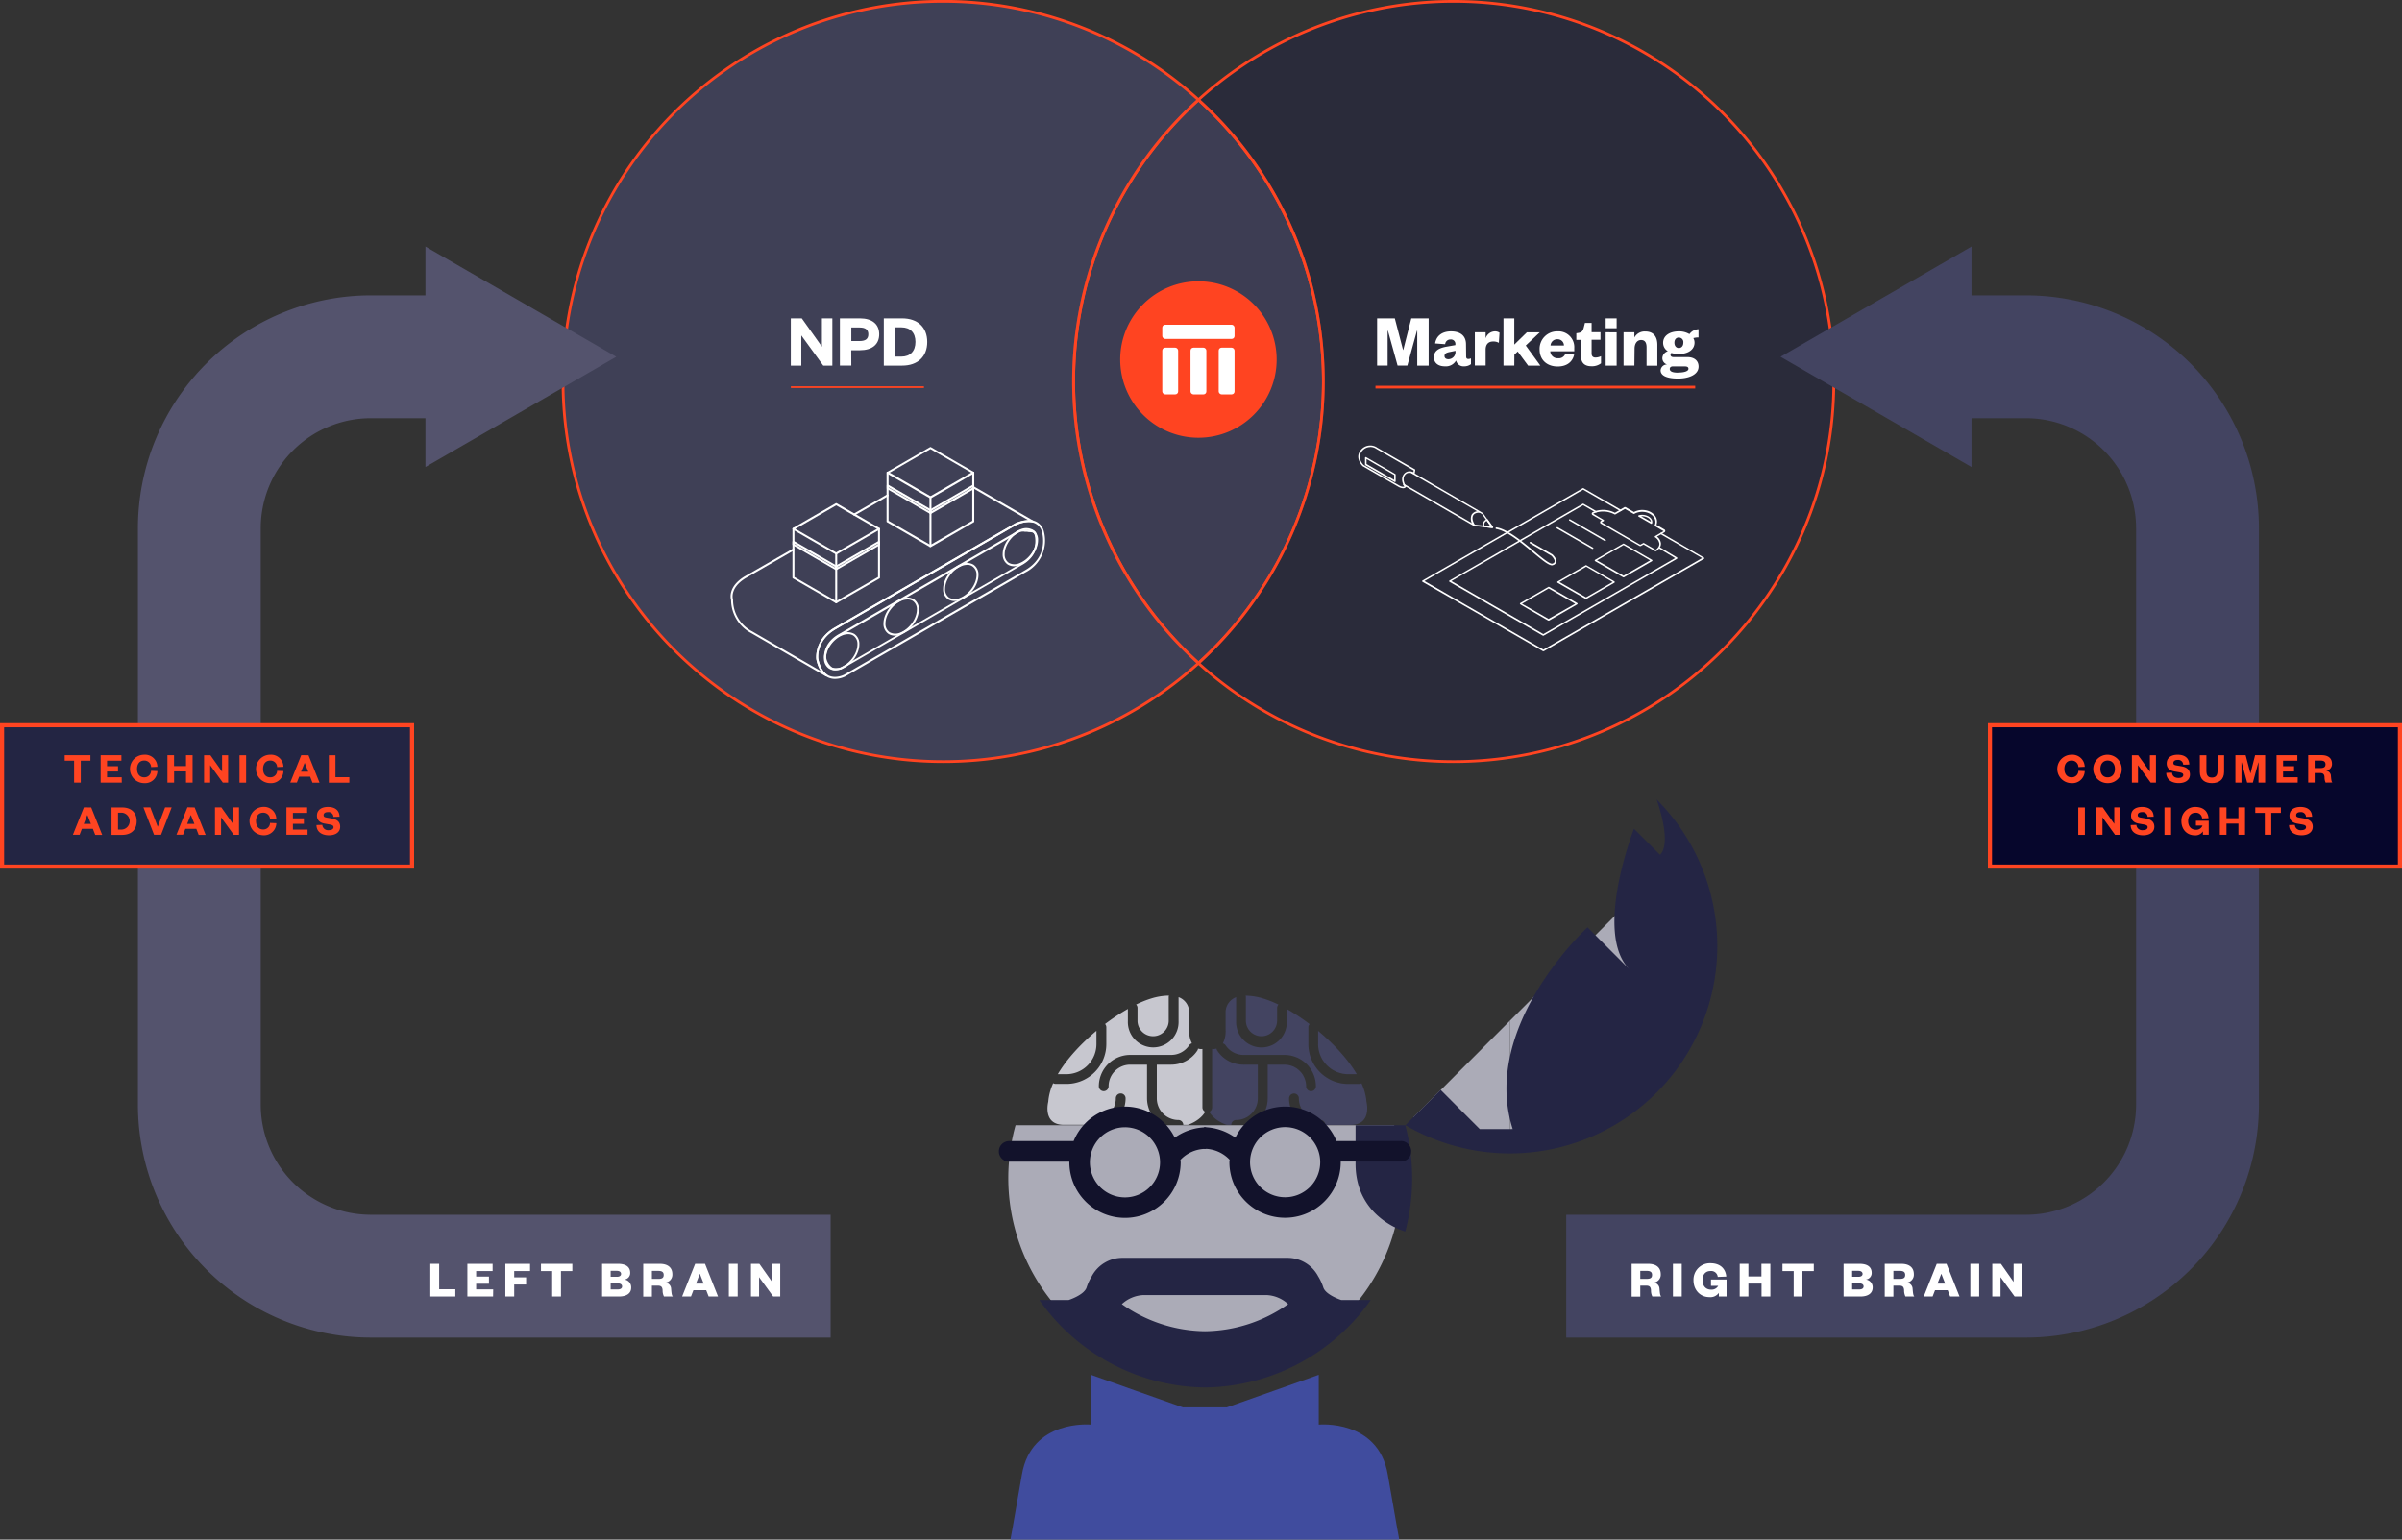 <svg xmlns="http://www.w3.org/2000/svg" viewBox="0 0 875.13 561"><rect x="0" y="0" width="875.13" height="561" fill="#333333" stroke="none"/><defs><style>.cls-1{fill:#41415d;}.cls-1,.cls-3{opacity:0.75;}.cls-2{fill:#ff4421;}.cls-3,.cls-6{fill:#434461;}.cls-4,.cls-8{fill:#232543;}.cls-4{opacity:0.5;}.cls-5{fill:#fff;}.cls-7{fill:#54536d;}.cls-9{fill:#06062c;}.cls-10{fill:#ababb7;}.cls-11{fill:#404c9e;}.cls-12{fill:#242544;}.cls-13{fill:#c7c7cf;}.cls-14{fill:#12122b;}</style></defs><title>CreativeTechnical-5</title><g id="Layer_2" data-name="Layer 2"><g id="Layer_1-2" data-name="Layer 1"><path class="cls-1" d="M482.13,139a138.14,138.14,0,0,1-45.5,102.63,138.44,138.44,0,0,1,0-205.26A138.11,138.11,0,0,1,482.13,139Z"/><path class="cls-2" d="M436.63,242.3l-.34-.3a138.94,138.94,0,0,1,0-206l.34-.3.33.3a138.06,138.06,0,0,1,42.69,74.24A139.23,139.23,0,0,1,437,242Zm0-205.25a137,137,0,0,0-42,73.39,138.23,138.23,0,0,0,42,130.51,137.93,137.93,0,0,0,0-203.9Z"/><path class="cls-3" d="M436.63,241.63a138.5,138.5,0,1,1,0-205.26,138.5,138.5,0,0,0,0,205.26Z"/><path class="cls-2" d="M343.63,278c-76.65,0-139-62.36-139-139A139,139,0,0,1,437,36l.41.37-.41.37a138,138,0,0,0,0,204.52l.41.37L437,242A138.68,138.68,0,0,1,343.63,278Zm0-277a137.89,137.89,0,0,0-138,138c0,76.09,61.9,138,138,138a137.69,137.69,0,0,0,92.25-35.37,139,139,0,0,1,0-205.26A137.69,137.69,0,0,0,343.63,1Z"/><path class="cls-4" d="M668.13,139a138.5,138.5,0,0,1-231.5,102.63,138.44,138.44,0,0,0,0-205.26A138.48,138.48,0,0,1,668.13,139Z"/><path class="cls-2" d="M529.63,278a138.7,138.7,0,0,1-93.34-36l-.41-.37.41-.37a137.93,137.93,0,0,0,0-204.52l-.41-.37.41-.37A139,139,0,0,1,668.63,139C668.63,215.64,606.27,278,529.63,278Zm-92.26-36.37A137.69,137.69,0,0,0,529.63,277c76.09,0,138-61.91,138-138A138,138,0,0,0,437.37,36.37a138,138,0,0,1,42.28,73.87,139.23,139.23,0,0,1-42.28,131.39Z"/><path class="cls-5" d="M509.19,133.21l-3.52-12.71h-.11v12.71h-3.83V116h6.45l3,11.51h.08L514.19,116h6.32v17.22h-4.16V120.5h-.11l-3.49,12.71Z"/><path class="cls-5" d="M534.17,129.9c0,.63.27.9.76.9a2.26,2.26,0,0,0,1-.21v2.1a4.06,4.06,0,0,1-2.56.79,2.75,2.75,0,0,1-2.87-2.13,4.25,4.25,0,0,1-4.08,2.13c-2.43,0-4-1.23-4-3.3,0-2.33,1.75-3.31,4.43-3.83l3.39-.6v-.22a1.62,1.62,0,0,0-1.78-1.83,1.89,1.89,0,0,0-1.94,1.72l-3.66-.27c.41-2.6,2.35-4.4,5.82-4.4,3.17,0,5.44,1.42,5.44,4.73Zm-3.88-2.07-2,.41c-1.23.24-2,.54-2,1.5,0,.71.54,1.15,1.39,1.15a2.61,2.61,0,0,0,2.6-2.82Z"/><path class="cls-5" d="M546.08,124.93a3.86,3.86,0,0,0-2.08-.49c-1.64,0-2.73.93-2.73,3v5.74h-3.93V121.08h3.93v2.21a3.62,3.62,0,0,1,3.36-2.54,2.82,2.82,0,0,1,1.7.49Z"/><path class="cls-5" d="M551.71,133.21h-3.94V116h3.94v9.57l4.59-4.48H561l-5.11,4.81,5.31,7.32h-4.46l-3.8-5.14-1.2,1.18Z"/><path class="cls-5" d="M573.52,129.22c-.63,2.76-2.79,4.32-6,4.32-3.85,0-6.59-2.35-6.59-6.21a6.36,6.36,0,0,1,6.51-6.58,5.75,5.75,0,0,1,6.12,6.07V128h-8.75a2.66,2.66,0,0,0,2.85,2.54,2.52,2.52,0,0,0,2.65-1.64Zm-3.72-3.31a2.28,2.28,0,0,0-2.35-2.29,2.44,2.44,0,0,0-2.54,2.29Z"/><path class="cls-5" d="M576,123.84h-1.69v-2.41l.87-.14c1.21-.21,1.56-.84,1.86-2l.41-1.62h2.43v3.37h3.23v2.76h-3.23v5c0,1,.5,1.48,1.43,1.48a4.9,4.9,0,0,0,2-.49v2.59a5.38,5.38,0,0,1-3.52,1.07c-2,0-3.75-.85-3.75-3.58Z"/><path class="cls-5" d="M585,116h4v3.61h-4Zm4,5.09v12.13H585V121.08Z"/><path class="cls-5" d="M595.46,133.21h-3.94V121.08h3.94V123a4.24,4.24,0,0,1,4-2.21c3.28,0,4.37,2.27,4.37,4.86v7.6h-3.93v-6.64c0-1.75-.58-2.71-2-2.71s-2.37,1.26-2.37,3.17Z"/><path class="cls-5" d="M611.63,129a9.32,9.32,0,0,1-2.68-.38.86.86,0,0,0-.32.68c0,.46.32.82,1.12.82h5c2.71,0,4.1,1.45,4.1,3.44,0,3-3.61,4.37-7.49,4.37-3.41,0-6.34-.76-6.34-3a2.32,2.32,0,0,1,2.35-2.13,2.41,2.41,0,0,1-1.72-2.32,2.73,2.73,0,0,1,2-2.49,3.58,3.58,0,0,1-1.72-3.09c0-2.57,2.38-4.15,5.71-4.15a7.2,7.2,0,0,1,3.88,1,4.34,4.34,0,0,1,3.31-1.8v3a7.45,7.45,0,0,0-1.89.25,3.26,3.26,0,0,1,.44,1.66C617.37,127.44,615,129,611.63,129Zm-.27,6.75c2.19,0,3.8-.47,3.8-1.37,0-.65-.49-.87-1.4-.87h-4.29c-.62,0-1.12.3-1.12.93C608.35,135.42,609.58,135.78,611.36,135.78Zm.3-12.76c-.93,0-1.61.68-1.61,1.88s.68,1.94,1.61,1.94,1.64-.71,1.64-1.94A1.65,1.65,0,0,0,611.66,123Z"/><rect class="cls-2" x="501.13" y="140.56" width="116.5" height="1"/><path class="cls-5" d="M299.45,126.32V116h3.8v17.22h-3.31l-8-11v11h-3.82V116h4Z"/><path class="cls-5" d="M310.16,133.21H306V116h7.27c4.46,0,7.05,2.08,7.05,5.8s-2.59,5.82-7.05,5.82h-3.14Zm3-8.94c2.27,0,3.2-.84,3.2-2.46s-.93-2.48-3.2-2.48h-3v4.94Z"/><path class="cls-5" d="M322,116h6.67c5.65,0,9.15,3.23,9.15,8.61s-3.5,8.61-9.15,8.61H322Zm6.39,13.94c3.26,0,5.14-2,5.14-5.36s-1.88-5.3-5.14-5.3h-2.24v10.66Z"/><rect class="cls-2" x="288.13" y="140.74" width="48.5" height="0.64"/><path class="cls-2" d="M436.63,102.5a28.5,28.5,0,1,0,28.5,28.5A28.5,28.5,0,0,0,436.63,102.5Z"/><rect class="cls-5" x="423.46" y="126.68" width="5.78" height="17.02" rx="1.05"/><rect class="cls-5" x="433.74" y="126.68" width="5.78" height="17.02" rx="1.05"/><rect class="cls-5" x="444.01" y="126.68" width="5.78" height="17.02" rx="1.05"/><rect class="cls-5" x="423.46" y="118.31" width="26.33" height="5.19" rx="1.05"/><path class="cls-5" d="M304.22,247.37a6,6,0,0,1-2.67-.6l-.64-.37c-1.71-1.14-2.88-3.23-3.51-6.21,0-.09-.93-7.19,6.75-11.58l65.62-37.9c.16-.08,3.54-1.73,6.55-1.06a5.32,5.32,0,0,1,4,4,13,13,0,0,1-6.79,14.95l-65.61,37.89A8.68,8.68,0,0,1,304.22,247.37Zm70.59-57.15a12.1,12.1,0,0,0-4.7,1.14l-65.6,37.88c-7.23,4.14-6.43,10.55-6.39,10.82.58,2.77,1.65,4.71,3.17,5.72l.56.33c2.68,1.31,5.69-.27,5.72-.29l65.61-37.88h0c9.14-5,6.55-13.72,6.44-14.1a4.63,4.63,0,0,0-3.47-3.47A6.13,6.13,0,0,0,374.81,190.22Z"/><path class="cls-5" d="M304.32,244.2a3,3,0,0,1-1.35-.28l-.41-.23a6.2,6.2,0,0,1-2.31-4c-.06-.58-.34-5.37,5.34-8.62l65.51-37.83a5.36,5.36,0,0,1,2.39-.29h.3a3.31,3.31,0,0,1,.89.1,2.91,2.91,0,0,0,.47,0c.76,0,2,.09,2.42,1.34.22.78,1.9,7.61-5.41,11.59h0l-.16-.32.15.32-65.6,37.9A8,8,0,0,1,304.32,244.2Zm68.91-50.49a4.05,4.05,0,0,0-1.79.21L306,231.73c-5.29,3-5,7.39-5,7.88a5.45,5.45,0,0,0,2,3.46l.35.2a2.34,2.34,0,0,0,1,.2,8.31,8.31,0,0,0,1.91-.19l65.5-37.83.08,0h0c6.67-3.63,5.39-9.59,5.06-10.74-.21-.7-.89-.78-1.75-.82a3.21,3.21,0,0,1-.61-.06,2.92,2.92,0,0,0-.72-.07h-.56Zm-1.24,12h0Z"/><path class="cls-5" d="M301.09,246.45a.41.41,0,0,1-.18,0l-27.15-15.73a13.72,13.72,0,0,1-7.4-12.06c-.18-.6-1.23-4.86,4.9-8.62l17.63-10.12a.37.37,0,0,1,.5.13.36.36,0,0,1-.14.5l-17.62,10.12c-5.93,3.63-4.62,7.64-4.56,7.81a.43.43,0,0,1,0,.12,12.93,12.93,0,0,0,7,11.47l25,14.46a12.56,12.56,0,0,1-1.65-4.29c0-.09-.93-7.19,6.75-11.58l65.62-37.9a13,13,0,0,1,4.86-1.22L354.36,177.8a.37.37,0,0,1-.13-.5.36.36,0,0,1,.49-.13l21.7,12.52a.36.36,0,0,1,.16.45.37.37,0,0,1-.42.22c-2.76-.61-6,1-6.05,1l-65.6,37.88c-7.23,4.14-6.43,10.55-6.39,10.82.58,2.77,1.65,4.71,3.17,5.72a.36.36,0,0,1-.2.67Z"/><path class="cls-5" d="M311.19,187.85a.37.37,0,0,1-.32-.19.35.35,0,0,1,.14-.49l12.17-7a.36.36,0,0,1,.5.14.35.35,0,0,1-.14.49l-12.17,7A.41.41,0,0,1,311.19,187.85Z"/><path class="cls-5" d="M304.31,244.24a4.19,4.19,0,0,1-2.34-.66,4.33,4.33,0,0,1-1.77-3.76c0-3.49,2.82-7.5,6.3-8.94a5.11,5.11,0,0,1,4.81.13,4.32,4.32,0,0,1,1.78,3.76c0,3.49-2.83,7.5-6.31,8.94A6.55,6.55,0,0,1,304.31,244.24ZM309,231.08a5.69,5.69,0,0,0-2.19.47c-3.23,1.34-5.86,5-5.86,8.27a3.6,3.6,0,0,0,1.46,3.15,4.39,4.39,0,0,0,4.12.07c3.23-1.34,5.86-5,5.86-8.27a3.62,3.62,0,0,0-1.45-3.15A3.47,3.47,0,0,0,309,231.08Z"/><path class="cls-5" d="M326,231.6a4.22,4.22,0,0,1-2.35-.66,4.33,4.33,0,0,1-1.77-3.76c0-3.49,2.83-7.5,6.31-8.94a5.11,5.11,0,0,1,4.81.13,4.33,4.33,0,0,1,1.77,3.76c0,3.49-2.83,7.5-6.31,8.94A6.5,6.5,0,0,1,326,231.6Zm4.65-13.16a5.73,5.73,0,0,0-2.19.47c-3.23,1.34-5.85,5.05-5.85,8.27a3.59,3.59,0,0,0,1.45,3.15,4.41,4.41,0,0,0,4.13.07c3.22-1.34,5.85-5.05,5.85-8.27a3.59,3.59,0,0,0-1.45-3.15A3.45,3.45,0,0,0,330.67,218.44Z"/><path class="cls-5" d="M347.72,219a4.09,4.09,0,0,1-2.34-.67,4.29,4.29,0,0,1-1.78-3.75c0-3.49,2.83-7.5,6.31-8.94a5.11,5.11,0,0,1,4.81.13,4.33,4.33,0,0,1,1.77,3.76c0,3.49-2.82,7.5-6.3,8.94A6.55,6.55,0,0,1,347.72,219Zm4.66-13.17a5.67,5.67,0,0,0-2.19.48c-3.23,1.34-5.86,5-5.86,8.27a3.64,3.64,0,0,0,1.45,3.15,4.41,4.41,0,0,0,4.13.07c3.23-1.34,5.86-5,5.86-8.27a3.6,3.6,0,0,0-1.46-3.15A3.44,3.44,0,0,0,352.38,205.79Z"/><path class="cls-5" d="M369.42,206.32a4.2,4.2,0,0,1-2.34-.67,4.32,4.32,0,0,1-1.77-3.75c0-3.49,2.83-7.5,6.3-8.94a5.08,5.08,0,0,1,4.81.13,4.3,4.3,0,0,1,1.78,3.76c0,3.48-2.83,7.5-6.31,8.94A6.55,6.55,0,0,1,369.42,206.32Zm4.66-13.17a5.71,5.71,0,0,0-2.19.48c-3.23,1.34-5.85,5.05-5.85,8.27a3.62,3.62,0,0,0,1.45,3.15,4.39,4.39,0,0,0,4.12.07c3.23-1.34,5.86-5.05,5.86-8.27A3.62,3.62,0,0,0,376,193.7,3.4,3.4,0,0,0,374.08,193.15Z"/><path class="cls-5" d="M339,199.32a.41.41,0,0,1-.19,0l-15.58-9A.35.35,0,0,1,323,190V172.22a.36.36,0,0,1,.36-.36.37.37,0,0,1,.37.36v17.54l15.4,8.88a.37.37,0,0,1,.13.5A.36.36,0,0,1,339,199.32Z"/><path class="cls-5" d="M339,199.32a.41.41,0,0,1-.19,0,.35.35,0,0,1-.18-.31V181.21a.38.38,0,0,1,.37-.37.37.37,0,0,1,.36.37v17.12l14.87-8.57V172.22a.36.36,0,0,1,.36-.36.37.37,0,0,1,.37.36V190a.34.34,0,0,1-.19.31l-15.59,9A.41.41,0,0,1,339,199.32Z"/><path class="cls-5" d="M339,181.57a.29.29,0,0,1-.18,0l-15.59-9a.38.38,0,0,1-.18-.32.35.35,0,0,1,.18-.31l15.59-9a.33.33,0,0,1,.36,0l15.59,9a.34.34,0,0,1,.19.31.37.37,0,0,1-.19.32l-15.59,9A.31.31,0,0,1,339,181.57Zm-14.86-9.35L339,180.79l14.86-8.57L339,163.64Z"/><path class="cls-5" d="M339,187.22a.85.85,0,0,1-.35-.09l-15.42-8.9a.35.35,0,0,1-.18-.31v-1a.38.38,0,0,1,.18-.32.4.4,0,0,1,.37,0l15.58,9a.35.35,0,0,1,.18.31v.91A.37.37,0,0,1,339,187.22Zm-15.22-9.51,14.85,8.58v-.14l-14.85-8.58Z"/><path class="cls-5" d="M339,187.22a.38.38,0,0,1-.37-.37v-.91a.35.35,0,0,1,.18-.31l15.6-9a.38.38,0,0,1,.36,0,.37.37,0,0,1,.19.32v1a.34.34,0,0,1-.19.31l-15.38,8.88A.91.91,0,0,1,339,187.22Zm.36-1.07v.13l14.87-8.57v-.14Z"/><path class="cls-5" d="M304.65,219.81a.41.41,0,0,1-.18-.05l-15.58-9a.37.37,0,0,1-.18-.31V192.71a.36.36,0,1,1,.72,0v17.54l14.86,8.57V201.7a.37.37,0,0,1,.36-.37h0a.37.37,0,0,1,.37.37v17.75a.38.38,0,0,1-.37.36Z"/><path class="cls-5" d="M304.65,219.81a.37.37,0,0,1-.18-.68l15.42-8.88V192.71a.36.36,0,0,1,.72,0v17.75a.37.37,0,0,1-.18.31l-15.6,9A.37.37,0,0,1,304.65,219.81Z"/><path class="cls-5" d="M304.65,202.06a.41.41,0,0,1-.18-.05l-15.58-9a.35.35,0,0,1-.18-.31.38.38,0,0,1,.18-.32l15.58-9a.35.35,0,0,1,.37,0l15.59,9a.38.38,0,0,1,.18.32.35.35,0,0,1-.18.31l-15.59,9A.41.41,0,0,1,304.65,202.06Zm-14.85-9.35,14.85,8.57,14.87-8.57-14.87-8.58Z"/><path class="cls-5" d="M304.65,207.71a.77.77,0,0,1-.34-.09l-15.42-8.9a.35.35,0,0,1-.18-.31v-1a.35.35,0,0,1,.18-.31.33.33,0,0,1,.36,0l15.58,9a.37.37,0,0,1,.19.32v.91A.38.38,0,0,1,304.65,207.71Zm-15.22-9.51,14.86,8.58v-.14l-14.86-8.59Z"/><path class="cls-5" d="M304.65,207.71a.37.37,0,0,1-.36-.37v-.91a.38.38,0,0,1,.18-.32l15.6-9a.33.33,0,0,1,.36,0,.35.35,0,0,1,.18.31v1a.35.35,0,0,1-.18.31L305,207.6A.83.83,0,0,1,304.65,207.71Zm.37-1.07v.13l14.87-8.57v-.15Z"/><path class="cls-5" d="M562.29,237.28a.22.22,0,0,1-.13,0l-29.46-17L518.26,212a.29.29,0,0,1,0-.48l58.39-33.64a.26.26,0,0,1,.27,0l13.66,7.87a.28.28,0,0,1,.1.38.27.27,0,0,1-.37.1l-13.52-7.8L519,211.71l14,8.08,29.31,16.9c18.21-10.49,38.18-22,57.83-33.34L605,194.64a.27.27,0,0,1-.1-.37.26.26,0,0,1,.37-.1l15.54,9a.27.27,0,0,1,.14.23.27.27,0,0,1-.14.24c-19.82,11.44-40,23.07-58.37,33.65A.23.23,0,0,1,562.29,237.28Z"/><path class="cls-5" d="M562.29,231.64a.22.22,0,0,1-.13,0L528.1,212a.28.28,0,0,1-.13-.24.25.25,0,0,1,.13-.23l17.83-10.28,30.72-17.71a.26.26,0,0,1,.27,0l4.67,2.69a.27.27,0,1,1-.27.47l-4.53-2.61-30.58,17.63-17.42,10,33.5,19.32,38.51-22.19,9.51-5.49-5.75-3.45a.28.28,0,0,1-.09-.38.26.26,0,0,1,.37-.09l6.15,3.69a.26.26,0,0,1,.13.24.28.28,0,0,1-.13.24l-9.92,5.71L562.43,231.6A.23.23,0,0,1,562.29,231.64Z"/><path class="cls-5" d="M591.51,210.37a.25.25,0,0,1-.14,0l-10.23-5.9a.29.29,0,0,1,0-.48l10.23-5.9a.28.28,0,0,1,.28,0l10.24,5.9a.28.28,0,0,1,0,.48l-10.24,5.9A.25.25,0,0,1,591.51,210.37Zm-9.68-6.18,9.68,5.59,9.69-5.59-9.69-5.59Z"/><path class="cls-5" d="M577.86,218.25a.23.23,0,0,1-.14,0l-10.23-5.9a.28.28,0,0,1,0-.48l10.23-5.9a.26.26,0,0,1,.27,0l3.38,1.94,0,0,6.82,3.94a.29.29,0,0,1,0,.48L578,218.21A.22.22,0,0,1,577.86,218.25Zm-9.69-6.18,9.69,5.59,9.69-5.59-6.37-3.69,0,0-3.27-1.88Z"/><path class="cls-5" d="M564.22,226.13a.23.23,0,0,1-.14,0l-6.78-3.91,0,0-3.41-2a.28.28,0,0,1,0-.48l10.24-5.9a.26.26,0,0,1,.27,0l10.23,5.9a.28.28,0,0,1,0,.48l-10.23,5.9A.22.22,0,0,1,564.22,226.13Zm-6.73-4.46,0,0,6.69,3.85L573.9,220l-9.68-5.59-9.7,5.59Z"/><path class="cls-5" d="M603.2,200.85a.6.6,0,0,1-.28-.08l-4.13-2.38-.89.52a.6.6,0,0,1-.58,0l-14.08-8.12a.58.58,0,0,1-.28-.5.59.59,0,0,1,.29-.5l.33-.19-3.37-1.94a.58.58,0,0,1-.29-.5.57.57,0,0,1,.29-.5,6,6,0,0,1,1.17-.49,9.47,9.47,0,0,1,7,.66c1-.59,2.09-1.22,3.37-2a.6.6,0,0,1,.58,0l3,1.72a6.36,6.36,0,0,1,3-.74c3,0,5.39,1.92,5.39,4.28a3.26,3.26,0,0,1-.22,1.16l2.93,1.69a.6.6,0,0,1,.29.5.59.59,0,0,1-.29.5l-2.74,1.58a3.48,3.48,0,0,1,1.46,2.55,2.67,2.67,0,0,1-.57,1.66,4.18,4.18,0,0,1-1,1A.56.56,0,0,1,603.2,200.85Zm-4.41-3a.32.32,0,0,1,.14,0l4.26,2.46a2.89,2.89,0,0,0,.91-.83,2.2,2.2,0,0,0,.47-1.33,3.21,3.21,0,0,0-1.57-2.37.32.32,0,0,1-.11-.24.3.3,0,0,1,.14-.22c.93-.54,1.92-1.12,3.08-1.78l0,0s0,0,0,0l-3.13-1.8a.29.29,0,0,1-.12-.35,3,3,0,0,0,.27-1.17c0-2.06-2.17-3.73-4.84-3.73a5.83,5.83,0,0,0-2.86.74.26.26,0,0,1-.27,0l-3.12-1.8c-1.36.77-2.47,1.41-3.52,2a.27.27,0,0,1-.26,0,8.91,8.91,0,0,0-6.72-.68,5.57,5.57,0,0,0-1.06.43l3.78,2.24a.26.26,0,0,1,.14.23.29.29,0,0,1-.14.24l-.74.43,14.07,8.16,1.07-.59A.22.22,0,0,1,598.79,197.8Zm2.86-7a.2.2,0,0,1-.13,0l-4.52-2.6a.25.25,0,0,1-.13-.27.27.27,0,0,1,.2-.23,4.82,4.82,0,0,1,1.22-.16c2,0,3.7,1.19,3.7,2.59a1.84,1.84,0,0,1-.07.51.3.3,0,0,1-.17.18Zm-3.72-2.74,3.52,2h0C601.45,189,599.75,188,597.93,188.11Z"/><path class="cls-5" d="M584.81,197.14a.23.23,0,0,1-.14,0l-12.89-7.44a.27.27,0,0,1,.27-.47l12.9,7.44a.28.28,0,0,1,.1.37A.28.28,0,0,1,584.81,197.14Z"/><path class="cls-5" d="M580.24,200a.37.37,0,0,1-.14,0l-12.89-7.44a.28.28,0,0,1,.28-.48l12.89,7.45a.27.27,0,0,1,.1.37A.27.27,0,0,1,580.24,200Z"/><path class="cls-5" d="M565.46,206c-1.25,0-3.45-1.78-7-4.74-4.19-3.49-9.39-7.82-13.31-8.5a.29.29,0,0,1-.25-.35.31.31,0,0,1,.35-.25c4.08.7,9.36,5.1,13.6,8.63,2.87,2.4,5.86,4.89,6.76,4.58.46-.16.72-.38.79-.68.16-.72-.78-1.82-1.16-2.18L557.45,198a.31.31,0,0,1-.11-.41.3.3,0,0,1,.42-.11L565.6,202c.22.2,1.66,1.6,1.4,2.8a1.63,1.63,0,0,1-1.2,1.12A1.27,1.27,0,0,1,565.46,206Z"/><path class="cls-5" d="M543.68,192.4h0l-6.6-.75a.23.23,0,0,1-.11,0l-.51-.3,0,0-25.11-14.5a.29.29,0,0,1-.1-.38.28.28,0,0,1,.37-.1l25.08,14.49,0,0,.5.29.24,0,5.69.63-3.16-4.45-1.44-.84,0,0-24.14-13.94a.27.27,0,0,1-.1-.37.27.27,0,0,1,.37-.1L538.69,186l0,0,1.52.89a.24.24,0,0,1,.09.08l3.56,5a.29.29,0,0,1,0,.3A.27.27,0,0,1,543.68,192.4Z"/><path class="cls-5" d="M511.2,177.9a3.81,3.81,0,0,1-1.66-.5l-13.06-7.53c-.08-.07-3.08-3-.71-5.84a4.4,4.4,0,0,1,6-.91L515.5,171a.27.27,0,0,1,.13.28l-.2,1.26a.29.29,0,0,1-.16.2.27.27,0,0,1-.26,0c-.08,0-2-1.25-3.18.43s.39,3.93.4,3.95a.27.27,0,0,1,0,.34A1.28,1.28,0,0,1,511.2,177.9Zm-12-15a3.84,3.84,0,0,0-3,1.52c-2,2.41.51,4.94.62,5l13,7.5s1.21.69,1.83.32c-.41-.65-1.46-2.63-.27-4.36a2.68,2.68,0,0,1,3.57-.78l.11-.69-13.61-7.85A3.87,3.87,0,0,0,499.21,162.87Z"/><path class="cls-5" d="M539.64,186.84a.23.23,0,0,1-.16,0c-.79-.12-2.23,0-2.74.94-.8,1.44.57,3.37.59,3.4a.28.28,0,0,1,0,.22l-.29,0-.55-.32h0a3.78,3.78,0,0,1-.32-3.55,2.88,2.88,0,0,1,2.39-1.28h0Z"/><path class="cls-5" d="M543.68,192.4h0l-3-.34a.28.28,0,0,1-.23-.19,1.93,1.93,0,0,1,.87-2.49l.38-.2a.28.28,0,0,1,.35.08l1.93,2.7a.29.29,0,0,1,0,.3A.27.27,0,0,1,543.68,192.4Zm-2.83-.87,2.25.25-1.43-2-.16.09A1.34,1.34,0,0,0,540.85,191.53Z"/><path class="cls-5" d="M508.21,175.62a.33.33,0,0,1-.13,0l-10.62-6.12a.28.28,0,0,1-.13-.24v-2.44a.28.28,0,0,1,.13-.24.34.34,0,0,1,.28,0l10.61,6.13a.27.27,0,0,1,.14.24v2.43a.27.27,0,0,1-.14.24A.33.33,0,0,1,508.21,175.62Zm-10.33-6.56,10.06,5.81v-1.81l-10.06-5.8Z"/><path class="cls-6" d="M738.17,107.62H718.29V89.83L648.72,130l69.57,40.17V152.38h19.88a40.13,40.13,0,0,1,40.08,40.08V402.54a40.13,40.13,0,0,1-40.08,40.08H570.63v44.76H738.17A84.93,84.93,0,0,0,823,402.54V192.46A84.93,84.93,0,0,0,738.17,107.62Z"/><path class="cls-7" d="M135.09,442.62A40.13,40.13,0,0,1,95,402.54V192.46a40.13,40.13,0,0,1,40.09-40.08H155v17.79L224.53,130,155,89.83v17.79H135.09a84.94,84.94,0,0,0-84.84,84.84V402.54a84.94,84.94,0,0,0,84.84,84.84H302.63V442.62Z"/><rect class="cls-8" x="0.75" y="264.25" width="149.37" height="51.5"/><path class="cls-2" d="M150.87,316.5H0v-53H150.87ZM1.5,315H149.37V265H1.5Z"/><path class="cls-2" d="M27,285.17v-8H23.57v-2h9.37v2H29.43v8Z"/><path class="cls-2" d="M44.37,285.17h-7.7v-10h7.56v2H39v2h4v1.94H39v2.11h5.34Z"/><path class="cls-2" d="M52.53,275a4.47,4.47,0,0,1,4.81,4.4l-2.29.1a2.42,2.42,0,0,0-2.54-2.38c-1.6,0-2.58,1.19-2.58,3.06s1,3.06,2.58,3.06a2.42,2.42,0,0,0,2.54-2.38l2.29.1a4.47,4.47,0,0,1-4.81,4.4,5.18,5.18,0,0,1,0-10.36Z"/><path class="cls-2" d="M61,285.17v-10h2.41v3.95h4.36v-3.95h2.4v10h-2.4v-4.09H63.43v4.09Z"/><path class="cls-2" d="M80.91,281.18v-6h2.2v10H81.19l-4.62-6.37v6.37H74.35v-10h2.31Z"/><path class="cls-2" d="M89.67,275.19v10H87.26v-10Z"/><path class="cls-2" d="M98.45,275a4.47,4.47,0,0,1,4.81,4.4l-2.29.1a2.43,2.43,0,0,0-2.54-2.38c-1.6,0-2.58,1.19-2.58,3.06s1,3.06,2.58,3.06a2.43,2.43,0,0,0,2.54-2.38l2.29.1a4.47,4.47,0,0,1-4.81,4.4,5.18,5.18,0,0,1,0-10.36Z"/><path class="cls-2" d="M112.41,275.19l4,10h-2.57L113,283h-4l-.84,2.16h-2.41l4-10Zm-2.73,6h2.63L111,277.93H111Z"/><path class="cls-2" d="M122.22,275.19v8h5.06v2h-7.47v-10Z"/><path class="cls-2" d="M33.23,294.21l4,10H34.69L33.83,302h-4L29,304.18H26.56l4-10Zm-2.72,6h2.62L31.85,297h-.06Z"/><path class="cls-2" d="M40.63,294.21H44.5c3.27,0,5.3,1.86,5.3,5s-2,5-5.3,5H40.63Zm3.71,8.07a3.09,3.09,0,0,0,0-6.17H43v6.17Z"/><path class="cls-2" d="M56.13,304.18l-3.87-10h2.51l2.67,7h.06l2.65-7h2.39l-3.86,10Z"/><path class="cls-2" d="M70.92,294.21l4,10H72.38L71.53,302h-4l-.84,2.15h-2.4l4-10Zm-2.72,6h2.63L69.55,297h-.07Z"/><path class="cls-2" d="M84.88,300.19v-6h2.2v10H85.17l-4.63-6.36v6.36H78.33v-10h2.31Z"/><path class="cls-2" d="M95.86,294a4.48,4.48,0,0,1,4.82,4.4l-2.3.09a2.41,2.41,0,0,0-2.53-2.37c-1.6,0-2.58,1.19-2.58,3.05s1,3.06,2.58,3.06a2.41,2.41,0,0,0,2.53-2.38l2.3.1a4.48,4.48,0,0,1-4.82,4.4,5.18,5.18,0,0,1,0-10.35Z"/><path class="cls-2" d="M112.06,304.18h-7.7v-10h7.55v2h-5.19v2h4v2h-4v2.1h5.34Z"/><path class="cls-2" d="M117.43,300.56a2.08,2.08,0,0,0,2.36,1.93c1.06,0,1.73-.41,1.73-1.08s-.59-.82-1.46-1l-1.87-.33c-1.58-.3-2.71-1.19-2.71-2.88,0-2,1.54-3.18,4-3.18,2.71,0,4.18,1.34,4.23,3.56l-2.22.06a1.78,1.78,0,0,0-2-1.74c-1,0-1.59.41-1.59,1.09s.45.78,1.18.92l1.86.33c2.05.37,3,1.38,3,3,0,2.06-1.79,3.12-4.07,3.12-2.66,0-4.56-1.31-4.56-3.73Z"/><rect class="cls-9" x="725" y="264.25" width="149.37" height="51.5"/><path class="cls-2" d="M875.13,316.5H724.26v-53H875.13ZM725.75,315H873.63V265H725.75Z"/><path class="cls-2" d="M754.71,275a4.48,4.48,0,0,1,4.82,4.4l-2.3.1a2.41,2.41,0,0,0-2.53-2.38c-1.6,0-2.58,1.19-2.58,3.06s1,3.06,2.58,3.06a2.41,2.41,0,0,0,2.53-2.38l2.3.1a4.48,4.48,0,0,1-4.82,4.4,5.18,5.18,0,0,1,0-10.36Z"/><path class="cls-2" d="M767.88,285.36a5.18,5.18,0,1,1,5.13-5.18A5,5,0,0,1,767.88,285.36Zm0-8.25c-1.61,0-2.64,1.22-2.64,3.07s1,3.07,2.64,3.07,2.66-1.22,2.66-3.07S769.51,277.11,767.88,277.11Z"/><path class="cls-2" d="M783.28,281.18v-6h2.2v10h-1.91l-4.63-6.37v6.37h-2.22v-10H779Z"/><path class="cls-2" d="M791.35,281.54c.09,1.38,1.12,1.93,2.36,1.93,1.06,0,1.72-.41,1.72-1.07s-.58-.83-1.45-1l-1.87-.33c-1.59-.3-2.71-1.19-2.71-2.89,0-2,1.54-3.18,4-3.18,2.71,0,4.18,1.35,4.23,3.57l-2.22.06a1.79,1.79,0,0,0-2-1.74c-1,0-1.58.41-1.58,1.09s.44.77,1.17.92l1.87.33c2,.36,3,1.38,3,3,0,2.06-1.79,3.12-4.07,3.12-2.66,0-4.56-1.32-4.56-3.74Z"/><path class="cls-2" d="M801.47,281.24v-6.05h2.4v5.7c0,1.6.57,2.44,2,2.44s2.05-.84,2.05-2.42v-5.72h2.39v6.05c0,2.91-1.93,4.12-4.44,4.12S801.47,284.15,801.47,281.24Z"/><path class="cls-2" d="M818.71,285.17l-2-7.37h-.07v7.37h-2.21v-10h3.73l1.76,6.67h0l1.68-6.67h3.66v10h-2.41V277.8h-.06l-2,7.37Z"/><path class="cls-2" d="M837.12,285.17h-7.7v-10H837v2h-5.2v2h4v1.94h-4v2.11h5.34Z"/><path class="cls-2" d="M847.31,285.17a4.44,4.44,0,0,1-.41-2c-.08-1.13-.59-1.49-1.59-1.49h-2v3.47h-2.36v-10h4.82c2.58,0,3.85,1.2,3.85,3.12a2.42,2.42,0,0,1-2.16,2.55,2,2,0,0,1,1.78,2c.14,1.47.19,1.94.52,2.31Zm-1.93-5.32c1.25,0,1.87-.37,1.87-1.35s-.62-1.38-1.87-1.38H843.3v2.73Z"/><path class="cls-2" d="M759.59,294.21v10h-2.41v-10Z"/><path class="cls-2" d="M770.3,300.19v-6h2.2v10h-1.92L766,297.82v6.36h-2.22v-10h2.31Z"/><path class="cls-2" d="M778.36,300.56a2.08,2.08,0,0,0,2.36,1.93c1.06,0,1.73-.41,1.73-1.08s-.59-.82-1.46-1l-1.87-.33c-1.58-.3-2.7-1.19-2.7-2.88,0-2,1.53-3.18,4-3.18,2.71,0,4.19,1.34,4.23,3.56l-2.21.06a1.8,1.8,0,0,0-2-1.74c-1,0-1.59.41-1.59,1.09s.45.78,1.18.92l1.87.33c2,.37,3,1.38,3,3,0,2.06-1.79,3.12-4.07,3.12-2.66,0-4.56-1.31-4.56-3.73Z"/><path class="cls-2" d="M791,294.21v10h-2.41v-10Z"/><path class="cls-2" d="M794.75,299.19a5,5,0,0,1,5.08-5.17c2.9,0,4.59,1.58,4.82,4.1l-2.35.08a2.2,2.2,0,0,0-2.42-2.06c-1.66,0-2.66,1.2-2.66,3.05s1,3.16,2.85,3.16a2.39,2.39,0,0,0,2.37-1.54h-2.39v-1.74h4.66v5.11H802.6v-1.25a3.21,3.21,0,0,1-3,1.44C796.82,304.37,794.75,302.28,794.75,299.19Z"/><path class="cls-2" d="M808.77,304.18v-10h2.41v3.94h4.35v-3.94h2.41v10h-2.41V300.1h-4.35v4.08Z"/><path class="cls-2" d="M825.14,304.18v-8h-3.47v-2H831v2h-3.51v8Z"/><path class="cls-2" d="M836.09,300.56a2.07,2.07,0,0,0,2.36,1.93c1.06,0,1.72-.41,1.72-1.08s-.58-.82-1.46-1l-1.86-.33c-1.59-.3-2.71-1.19-2.71-2.88,0-2,1.53-3.18,4-3.18,2.71,0,4.18,1.34,4.23,3.56l-2.22.06a1.79,1.79,0,0,0-2-1.74c-1,0-1.58.41-1.58,1.09s.44.78,1.17.92l1.87.33c2,.37,3,1.38,3,3,0,2.06-1.79,3.12-4.07,3.12-2.66,0-4.57-1.31-4.57-3.73Z"/><path class="cls-5" d="M160,460.5v9.27h5.9v2.64h-9.12V460.5Z"/><path class="cls-5" d="M179.65,472.41h-9.37V460.5h9.2v2.65h-6v2h4.66v2.61h-4.66v2.06h6.21Z"/><path class="cls-5" d="M184.12,472.41V460.5h9v2.65h-5.78v2.29h4.34v2.61h-4.34v4.36Z"/><path class="cls-5" d="M201.18,472.41v-9.26H197.1V460.5h11.42v2.65h-4.14v9.26Z"/><path class="cls-5" d="M225.56,472.41h-6.2V460.5h5.8c3.06,0,4.44,1.29,4.44,3.29a2.37,2.37,0,0,1-2.11,2.44,2.82,2.82,0,0,1,2.47,2.91C230,471.2,228.34,472.41,225.56,472.41Zm-3.08-7.18h2.26c1.1,0,1.54-.49,1.54-1.06s-.44-1.11-1.54-1.11h-2.26Zm0,2.4v2.21h2.57c1.11,0,1.6-.45,1.6-1.09s-.49-1.12-1.62-1.12Z"/><path class="cls-5" d="M241.9,472.41a4.9,4.9,0,0,1-.49-2.28c-.1-1.36-.68-1.67-1.76-1.67h-2.14v4h-3.16V460.5h6c3.08,0,4.61,1.46,4.61,3.78a2.9,2.9,0,0,1-2.53,3.07,2.35,2.35,0,0,1,2.08,2.32c.17,1.78.22,2.31.62,2.74ZM239.8,466c1.36,0,2-.34,2-1.44s-.68-1.48-2-1.48h-2.29V466Z"/><path class="cls-5" d="M256.86,460.5l4.74,11.91h-3.42l-.89-2.3h-4.65l-.89,2.3h-3.23l4.75-11.91Zm-3.29,7.21h2.8L255,464.19h-.08Z"/><path class="cls-5" d="M268.76,460.5v11.91h-3.22V460.5Z"/><path class="cls-5" d="M281.31,467.1v-6.6h2.95v11.91h-2.57l-5.14-7.05v7.05H273.6V460.5h3.06Z"/><path class="cls-5" d="M602,472.41a4.9,4.9,0,0,1-.49-2.28c-.1-1.36-.68-1.67-1.76-1.67h-2.14v4h-3.15V460.5h6c3.08,0,4.61,1.46,4.61,3.78a2.9,2.9,0,0,1-2.53,3.07,2.35,2.35,0,0,1,2.08,2.32c.17,1.78.22,2.31.62,2.74Zm-2.1-6.42c1.36,0,2-.34,2-1.44s-.68-1.48-2-1.48h-2.29V466Z"/><path class="cls-5" d="M612.72,460.5v11.91h-3.21V460.5Z"/><path class="cls-5" d="M617,466.46a6,6,0,0,1,6.14-6.18c3.5,0,5.54,1.91,5.8,4.87l-3.11.12a2.37,2.37,0,0,0-2.61-2.14c-1.88,0-2.92,1.31-2.92,3.33s1.1,3.46,3.16,3.46a2.75,2.75,0,0,0,2.54-1.38h-2.63v-2.31h5.67v6.18h-2.8v-1.32a3.77,3.77,0,0,1-3.46,1.55C619.53,472.64,617,470.15,617,466.46Z"/><path class="cls-5" d="M633.83,472.41V460.5H637v4.6h4.75v-4.6H645v11.91h-3.21v-4.7H637v4.7Z"/><path class="cls-5" d="M653.5,472.41v-9.26h-4.08V460.5h11.41v2.65h-4.14v9.26Z"/><path class="cls-5" d="M677.88,472.41h-6.2V460.5h5.8c3.06,0,4.44,1.29,4.44,3.29a2.37,2.37,0,0,1-2.11,2.44,2.83,2.83,0,0,1,2.47,2.91C682.28,471.2,680.66,472.41,677.88,472.41Zm-3.08-7.18h2.26c1.1,0,1.54-.49,1.54-1.06s-.44-1.11-1.54-1.11H674.8Zm0,2.4v2.21h2.57c1.11,0,1.6-.45,1.6-1.09s-.49-1.12-1.62-1.12Z"/><path class="cls-5" d="M694.22,472.41a4.9,4.9,0,0,1-.49-2.28c-.1-1.36-.68-1.67-1.76-1.67h-2.14v4h-3.16V460.5h6c3.08,0,4.61,1.46,4.61,3.78a2.9,2.9,0,0,1-2.53,3.07,2.36,2.36,0,0,1,2.08,2.32c.17,1.78.22,2.31.62,2.74Zm-2.1-6.42c1.36,0,2-.34,2-1.44s-.68-1.48-2-1.48h-2.29V466Z"/><path class="cls-5" d="M709.18,460.5l4.74,11.91H710.5l-.89-2.3H705l-.89,2.3h-3.23l4.74-11.91Zm-3.29,7.21h2.8l-1.37-3.52h-.07Z"/><path class="cls-5" d="M721.08,460.5v11.91h-3.22V460.5Z"/><path class="cls-5" d="M733.63,467.1v-6.6h3v11.91H734l-5.14-7.05v7.05h-3V460.5H729Z"/><path class="cls-10" d="M507.94,410H370a71.59,71.59,0,0,0,18.34,69.9h0A71.61,71.61,0,0,0,507.94,410Z"/><path class="cls-10" d="M550.11,416.32h0V371.94L515,407.09a71.25,71.25,0,0,0,35.16,9.23Z"/><path class="cls-10" d="M550.11,416.32A71.6,71.6,0,0,0,612.5,309.55l-53.57,53.57Z"/><polygon class="cls-10" points="550.11 371.94 550.11 416.32 550.11 416.32 558.93 363.12 550.11 371.94"/><path class="cls-11" d="M368.13,561s.7-3.49,4.19-23.75,25.14-18.16,25.14-18.16V500.94s31.43,11.17,33.53,11.87h15.95c2.1-.7,33.53-11.87,33.53-11.87v18.15s21.65-2.09,25.14,18.16S509.8,561,509.8,561"/><path class="cls-12" d="M603.54,398.14a75.57,75.57,0,0,0,0-106.87s5.82,15.66,1.27,20.2l-9.49-9.5s-14.87,38-1.66,51.21L578.39,337.9s-39.23,35.92-27.26,73.5h-12L524.9,397.15,512.05,410A75.6,75.6,0,0,0,603.54,398.14Z"/><path class="cls-12" d="M512,448.73a76.11,76.11,0,0,0,0-38.73H493.87v14C493.87,443.86,512,448.73,512,448.73Z"/><path class="cls-6" d="M453.92,372.12a5.69,5.69,0,0,0,11.37,0V367.3a1.78,1.78,0,0,1,.5-1.24,36.54,36.54,0,0,0-5.68-2.26,22.65,22.65,0,0,0-6.29-1,1.8,1.8,0,0,1,.1.57Z"/><path class="cls-6" d="M450.39,408.1a7.89,7.89,0,0,0,7.87-7.88V387.94H453a11.4,11.4,0,0,1-9.49-5.09,1.64,1.64,0,0,1-.28-.78,3.58,3.58,0,0,1-1.56.16h-.05V403.5a1.76,1.76,0,0,1-1.05,1.62c2.09,3.5,6.37,4.75,6.37,4.75h1.66A1.78,1.78,0,0,1,450.39,408.1Z"/><path class="cls-6" d="M497.86,401.5a20.13,20.13,0,0,0-1.82-6.79,1.84,1.84,0,0,1-.9.25h-3.95a14.52,14.52,0,0,1-14.5-14.5v-6.14a1.75,1.75,0,0,1,.44-1.16,74.12,74.12,0,0,0-8.29-5.49v4.45a9.24,9.24,0,1,1-18.47,0v-8.76a5.86,5.86,0,0,0-3.84,5.23v6.59a9.91,9.91,0,0,1-1,5,1.74,1.74,0,0,1,1,.7,7.86,7.86,0,0,0,6.54,3.51H468a11.45,11.45,0,0,1,11.43,11.43,1.78,1.78,0,1,1-3.56,0,7.88,7.88,0,0,0-7.87-7.87h-6.13v12.28a11.43,11.43,0,0,1-5.34,9.65H475a11.43,11.43,0,0,1-5.34-9.65,1.78,1.78,0,0,1,3.56,0,7.89,7.89,0,0,0,7.87,7.88,1.78,1.78,0,0,1,1.78,1.77h9.24C500,409.87,497.86,401.5,497.86,401.5Z"/><path class="cls-6" d="M491.19,391.41h3.13c-3.25-5.52-8.42-11.07-14.08-15.78v4.83A11,11,0,0,0,491.19,391.41Z"/><path class="cls-13" d="M417.9,400.22V387.94h-6.13a7.88,7.88,0,0,0-7.87,7.87,1.78,1.78,0,1,1-3.56,0,11.45,11.45,0,0,1,11.43-11.43h14.94a7.86,7.86,0,0,0,6.54-3.51,1.79,1.79,0,0,1,1-.71,10,10,0,0,1-1-5v-6.59a5.86,5.86,0,0,0-3.86-5.23v8.76a9.24,9.24,0,1,1-18.47,0v-4.47a75.23,75.23,0,0,0-8.31,5.49,1.75,1.75,0,0,1,.46,1.18v6.14a14.52,14.52,0,0,1-14.5,14.5h-3.95a1.78,1.78,0,0,1-.91-.26,20,20,0,0,0-1.8,6.8s-2.21,8.37,5.69,8.37h9.28a1.77,1.77,0,0,1,1.78-1.77,7.89,7.89,0,0,0,7.87-7.88,1.78,1.78,0,0,1,3.56,0,11.43,11.43,0,0,1-5.34,9.65h18.53A11.43,11.43,0,0,1,417.9,400.22Z"/><path class="cls-13" d="M438.08,403.5V382.23H438a3.48,3.48,0,0,1-1.52-.15,1.71,1.71,0,0,1-.28.77,11.41,11.41,0,0,1-9.49,5.09h-5.25v12.28a7.89,7.89,0,0,0,7.87,7.88,1.78,1.78,0,0,1,1.78,1.77h1.62s4.3-1.26,6.38-4.76A1.77,1.77,0,0,1,438.08,403.5Z"/><path class="cls-13" d="M399.47,380.46V375.6c-5.66,4.72-10.83,10.28-14.09,15.81h3.15A11,11,0,0,0,399.47,380.46Z"/><path class="cls-13" d="M414.43,372.12a5.69,5.69,0,0,0,11.37,0v-8.77a1.8,1.8,0,0,1,.1-.57,22.58,22.58,0,0,0-6.33,1,37.19,37.19,0,0,0-5.65,2.25,1.75,1.75,0,0,1,.51,1.25Z"/><path class="cls-14" d="M510.38,415.78H486.93a20.2,20.2,0,0,0-36.85-1.25,20.18,20.18,0,0,0-11.42-3.82v7.87a12.68,12.68,0,0,1,9.34,4c0,.29-.09.56-.09.86a20.28,20.28,0,0,0,40.56,0c0-.07,0-.13,0-.2h21.93a3.75,3.75,0,0,0,0-7.5Zm-42.19,20.47A12.78,12.78,0,1,1,481,423.48,12.79,12.79,0,0,1,468.19,436.25Z"/><path class="cls-14" d="M363.92,419.53a3.75,3.75,0,0,0,3.75,3.75H389.6c0,.07,0,.13,0,.2a20.28,20.28,0,1,0,40.56,0c0-.3-.07-.57-.09-.86a12.68,12.68,0,0,1,9.34-4v-7.87A20.18,20.18,0,0,0,428,414.53a20.2,20.2,0,0,0-36.85,1.25H367.67A3.75,3.75,0,0,0,363.92,419.53Zm33.16,4a12.78,12.78,0,1,1,12.78,12.77A12.79,12.79,0,0,1,397.08,423.48Z"/><path class="cls-12" d="M488.66,473.69s-5.63-1.8-6.53-4.57a18.1,18.1,0,0,0-1.87-4.05A12.64,12.64,0,0,0,469,458.32H409a12.64,12.64,0,0,0-11.25,6.75,18.1,18.1,0,0,0-1.87,4.05c-.9,2.77-6.53,4.57-6.53,4.57H378.67a74.88,74.88,0,0,0,60,31.86h.73a74.92,74.92,0,0,0,60-31.86ZM439,485.07a53.5,53.5,0,0,1-30.28-9.88,12.34,12.34,0,0,1,7.8-3.3h45a12.34,12.34,0,0,1,7.8,3.3A53.51,53.51,0,0,1,439,485.07Z"/></g></g></svg>